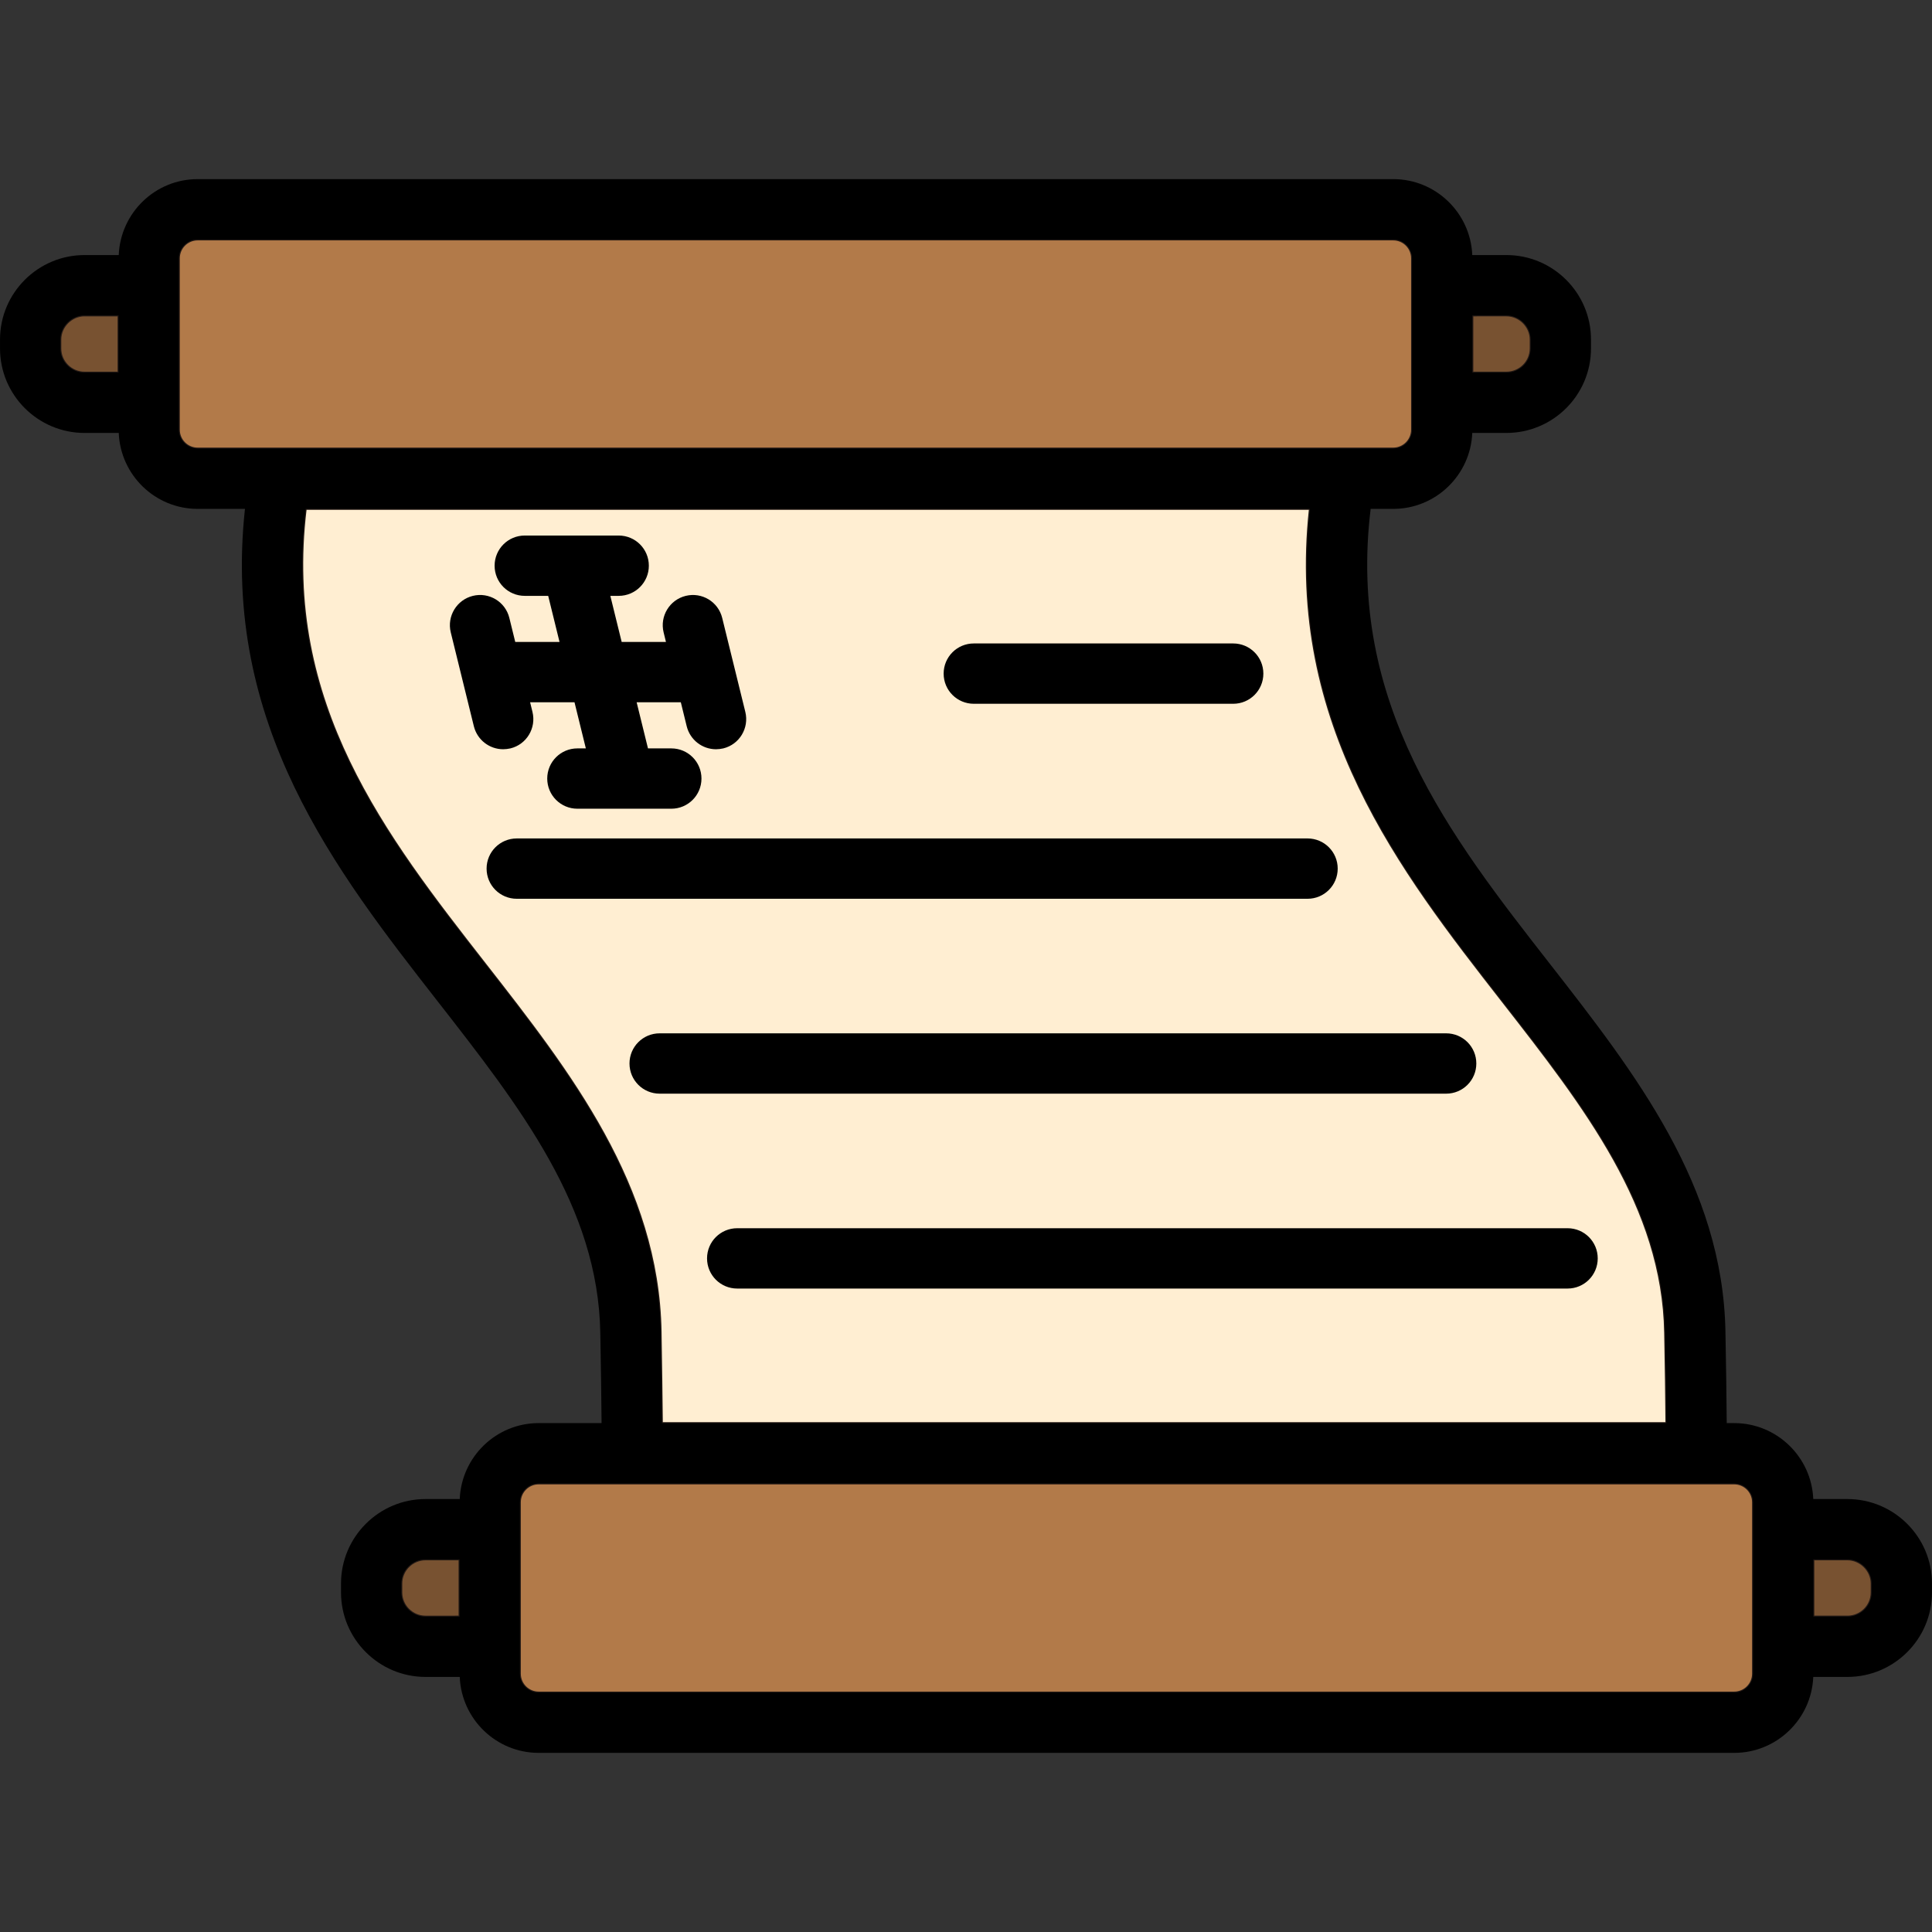 <svg id="Layer_1" enable-background="new 0 0 512 512" height="512" viewBox="0 0 512 512" width="512" xmlns="http://www.w3.org/2000/svg"><rect x="0" y="0" width="512" height="512" fill="#333333" stroke="none"/><g clip-rule="evenodd" fill-rule="evenodd" stroke="#231915" stroke-miterlimit="10" stroke-width=".51"><path d="m52.387 118.874h316.829c2.75 0 4.989-2.239 4.989-4.989v-45.439c0-2.75-2.239-4.989-4.989-4.989h-316.829c-2.75 0-4.989 2.239-4.989 4.989v45.439c0 2.75 2.239 4.989 4.989 4.989z" fill="#b27a49"/><path d="m390.192 83.583v15.165h9.015c3.543 0 6.435-2.863 6.435-6.406v-2.353c0-3.487-2.948-6.406-6.435-6.406z" fill="#785231"/><path d="m31.411 98.748v-15.165h-9.014c-3.458 0-6.406 2.919-6.406 6.406v2.353c0 3.543 2.891 6.406 6.406 6.406z" fill="#785231"/><path d="m459.584 393.126h-316.828c-2.75 0-4.989 2.239-4.989 4.989v45.439c0 2.75 2.239 4.989 4.989 4.989h316.829c2.75 0 4.989-2.239 4.989-4.989v-45.439c-.001-2.75-2.24-4.989-4.99-4.989z" fill="#b27a49"/><path d="m480.56 413.252v15.165h9.014c3.543 0 6.435-2.863 6.435-6.406v-2.353c0-3.458-2.948-6.406-6.435-6.406z" fill="#785231"/><path d="m121.78 428.417v-15.165h-9.015c-3.515 0-6.406 2.863-6.406 6.406v2.353c0 3.543 2.892 6.406 6.406 6.406z" fill="#785231"/><path d="m175.411 377.138h266.202c-.057-7.285-.17-15.165-.34-23.924-.567-33.42-21.231-59.868-43.115-87.902-26.901-34.498-57.232-73.332-51.024-130.45h-266.117c-6.293 51.647 21.061 86.683 47.537 120.614 22.536 28.856 45.836 58.705 46.517 97.455.169 9.496.255 17.376.34 24.207z" fill="#ffeed2"/></g><path d="m489.574 397.264h-9.042c-.454-11.168-9.666-20.126-20.948-20.126h-1.984c-.057-7.37-.17-15.364-.34-24.208-.68-38.75-23.981-68.599-46.488-97.455-26.504-33.931-53.83-68.967-47.537-120.614h5.981c11.282 0 20.495-8.958 20.948-20.126h9.043c12.359 0 22.422-10.035 22.422-22.394v-2.353c0-12.359-10.063-22.394-22.422-22.394h-9.043c-.453-11.168-9.666-20.126-20.948-20.126h-316.829c-11.282 0-20.466 8.958-20.919 20.126h-9.071c-12.331 0-22.394 10.035-22.394 22.394v2.353c0 12.359 10.063 22.394 22.394 22.394h9.071c.454 11.168 9.638 20.126 20.919 20.126h12.529c-6.208 57.118 24.123 95.981 51.023 130.45 21.884 28.035 42.577 54.51 43.144 87.902.17 9.383.284 17.178.34 23.924h-16.668c-11.282 0-20.466 8.958-20.919 20.126h-9.071c-12.331 0-22.394 10.035-22.394 22.394v2.353c0 12.359 10.063 22.394 22.394 22.394h9.071c.453 11.168 9.638 20.126 20.919 20.126h316.829c11.282 0 20.494-8.958 20.948-20.126h9.042c12.359 0 22.422-10.035 22.422-22.394v-2.353c.001-12.358-10.062-22.393-22.422-22.393zm-83.933-307.275v2.353c0 3.543-2.892 6.406-6.435 6.406h-9.015v-15.165h9.015c3.487 0 6.435 2.919 6.435 6.406zm-389.651 2.353v-2.353c0-3.487 2.948-6.406 6.406-6.406h9.014v15.165h-9.014c-3.514 0-6.406-2.863-6.406-6.406zm31.408 21.543v-45.439c0-2.75 2.239-4.989 4.989-4.989h316.829c2.75 0 4.989 2.239 4.989 4.989v45.439c0 2.75-2.239 4.989-4.989 4.989h-316.829c-2.75 0-4.989-2.239-4.989-4.989zm127.673 239.046c-.68-38.75-23.981-68.599-46.517-97.455-26.476-33.931-53.83-68.967-47.537-120.614h266.116c-6.208 57.118 24.123 95.953 51.024 130.45 21.883 28.035 42.548 54.482 43.115 87.902.17 8.759.283 16.64.34 23.924h-266.201c-.085-6.831-.171-14.711-.34-24.207zm-68.712 69.08v-2.353c0-3.543 2.892-6.406 6.406-6.406h9.015v15.165h-9.015c-3.515 0-6.406-2.863-6.406-6.406zm358.214 21.543c0 2.75-2.239 4.989-4.989 4.989h-316.828c-2.75 0-4.989-2.239-4.989-4.989v-45.439c0-2.75 2.239-4.989 4.989-4.989h316.829c2.75 0 4.989 2.239 4.989 4.989v45.439zm31.436-21.543c0 3.543-2.891 6.406-6.435 6.406h-9.014v-15.165h9.014c3.487 0 6.435 2.948 6.435 6.406zm-245.934-243.496c0-4.422 3.572-7.994 7.994-7.994h68.74c4.422 0 7.994 3.572 7.994 7.994s-3.572 7.994-7.994 7.994h-68.74c-4.422 0-7.994-3.572-7.994-7.994zm96.435 59.669h-209.565c-4.422 0-7.994-3.572-7.994-7.994s3.572-7.994 7.994-7.994h209.565c4.422 0 7.994 3.571 7.994 7.994s-3.572 7.994-7.994 7.994zm36.737 51.647h-208.431c-4.422 0-7.994-3.571-7.994-7.994 0-4.422 3.571-7.994 7.994-7.994h208.431c4.422 0 7.994 3.572 7.994 7.994-.001 4.423-3.572 7.994-7.994 7.994zm40.167 43.654c0 4.422-3.572 7.994-7.994 7.994h-220.053c-4.422 0-7.994-3.572-7.994-7.994s3.572-7.994 7.994-7.994h220.053c4.422 0 7.994 3.572 7.994 7.994zm-290.07-134.929c-3.6 0-6.86-2.438-7.767-6.095l-6.123-24.888c-1.049-4.28 1.587-8.617 5.868-9.666s8.617 1.559 9.666 5.868l1.559 6.35h11.736l-3.005-12.217h-6.208c-4.422 0-7.994-3.572-7.994-7.994s3.572-7.994 7.994-7.994h24.888c4.422 0 7.994 3.572 7.994 7.994s-3.571 7.994-7.994 7.994h-2.211l3.005 12.217h11.735l-.624-2.551c-1.049-4.28 1.587-8.617 5.868-9.666s8.617 1.559 9.666 5.868l6.123 24.888c1.049 4.28-1.559 8.618-5.839 9.667-.652.142-1.304.227-1.928.227-3.6 0-6.86-2.438-7.767-6.095l-1.559-6.35h-11.707l3.005 12.218h6.18c4.422 0 7.994 3.571 7.994 7.994 0 4.422-3.572 7.994-7.994 7.994h-12.415c-.028 0-.028 0-.028 0h-.028-12.416c-4.422 0-7.994-3.572-7.994-7.994s3.572-7.994 7.994-7.994h2.239l-3.005-12.218h-11.764l.624 2.551c1.049 4.28-1.559 8.618-5.839 9.667-.653.14-1.304.225-1.929.225z"/></svg>